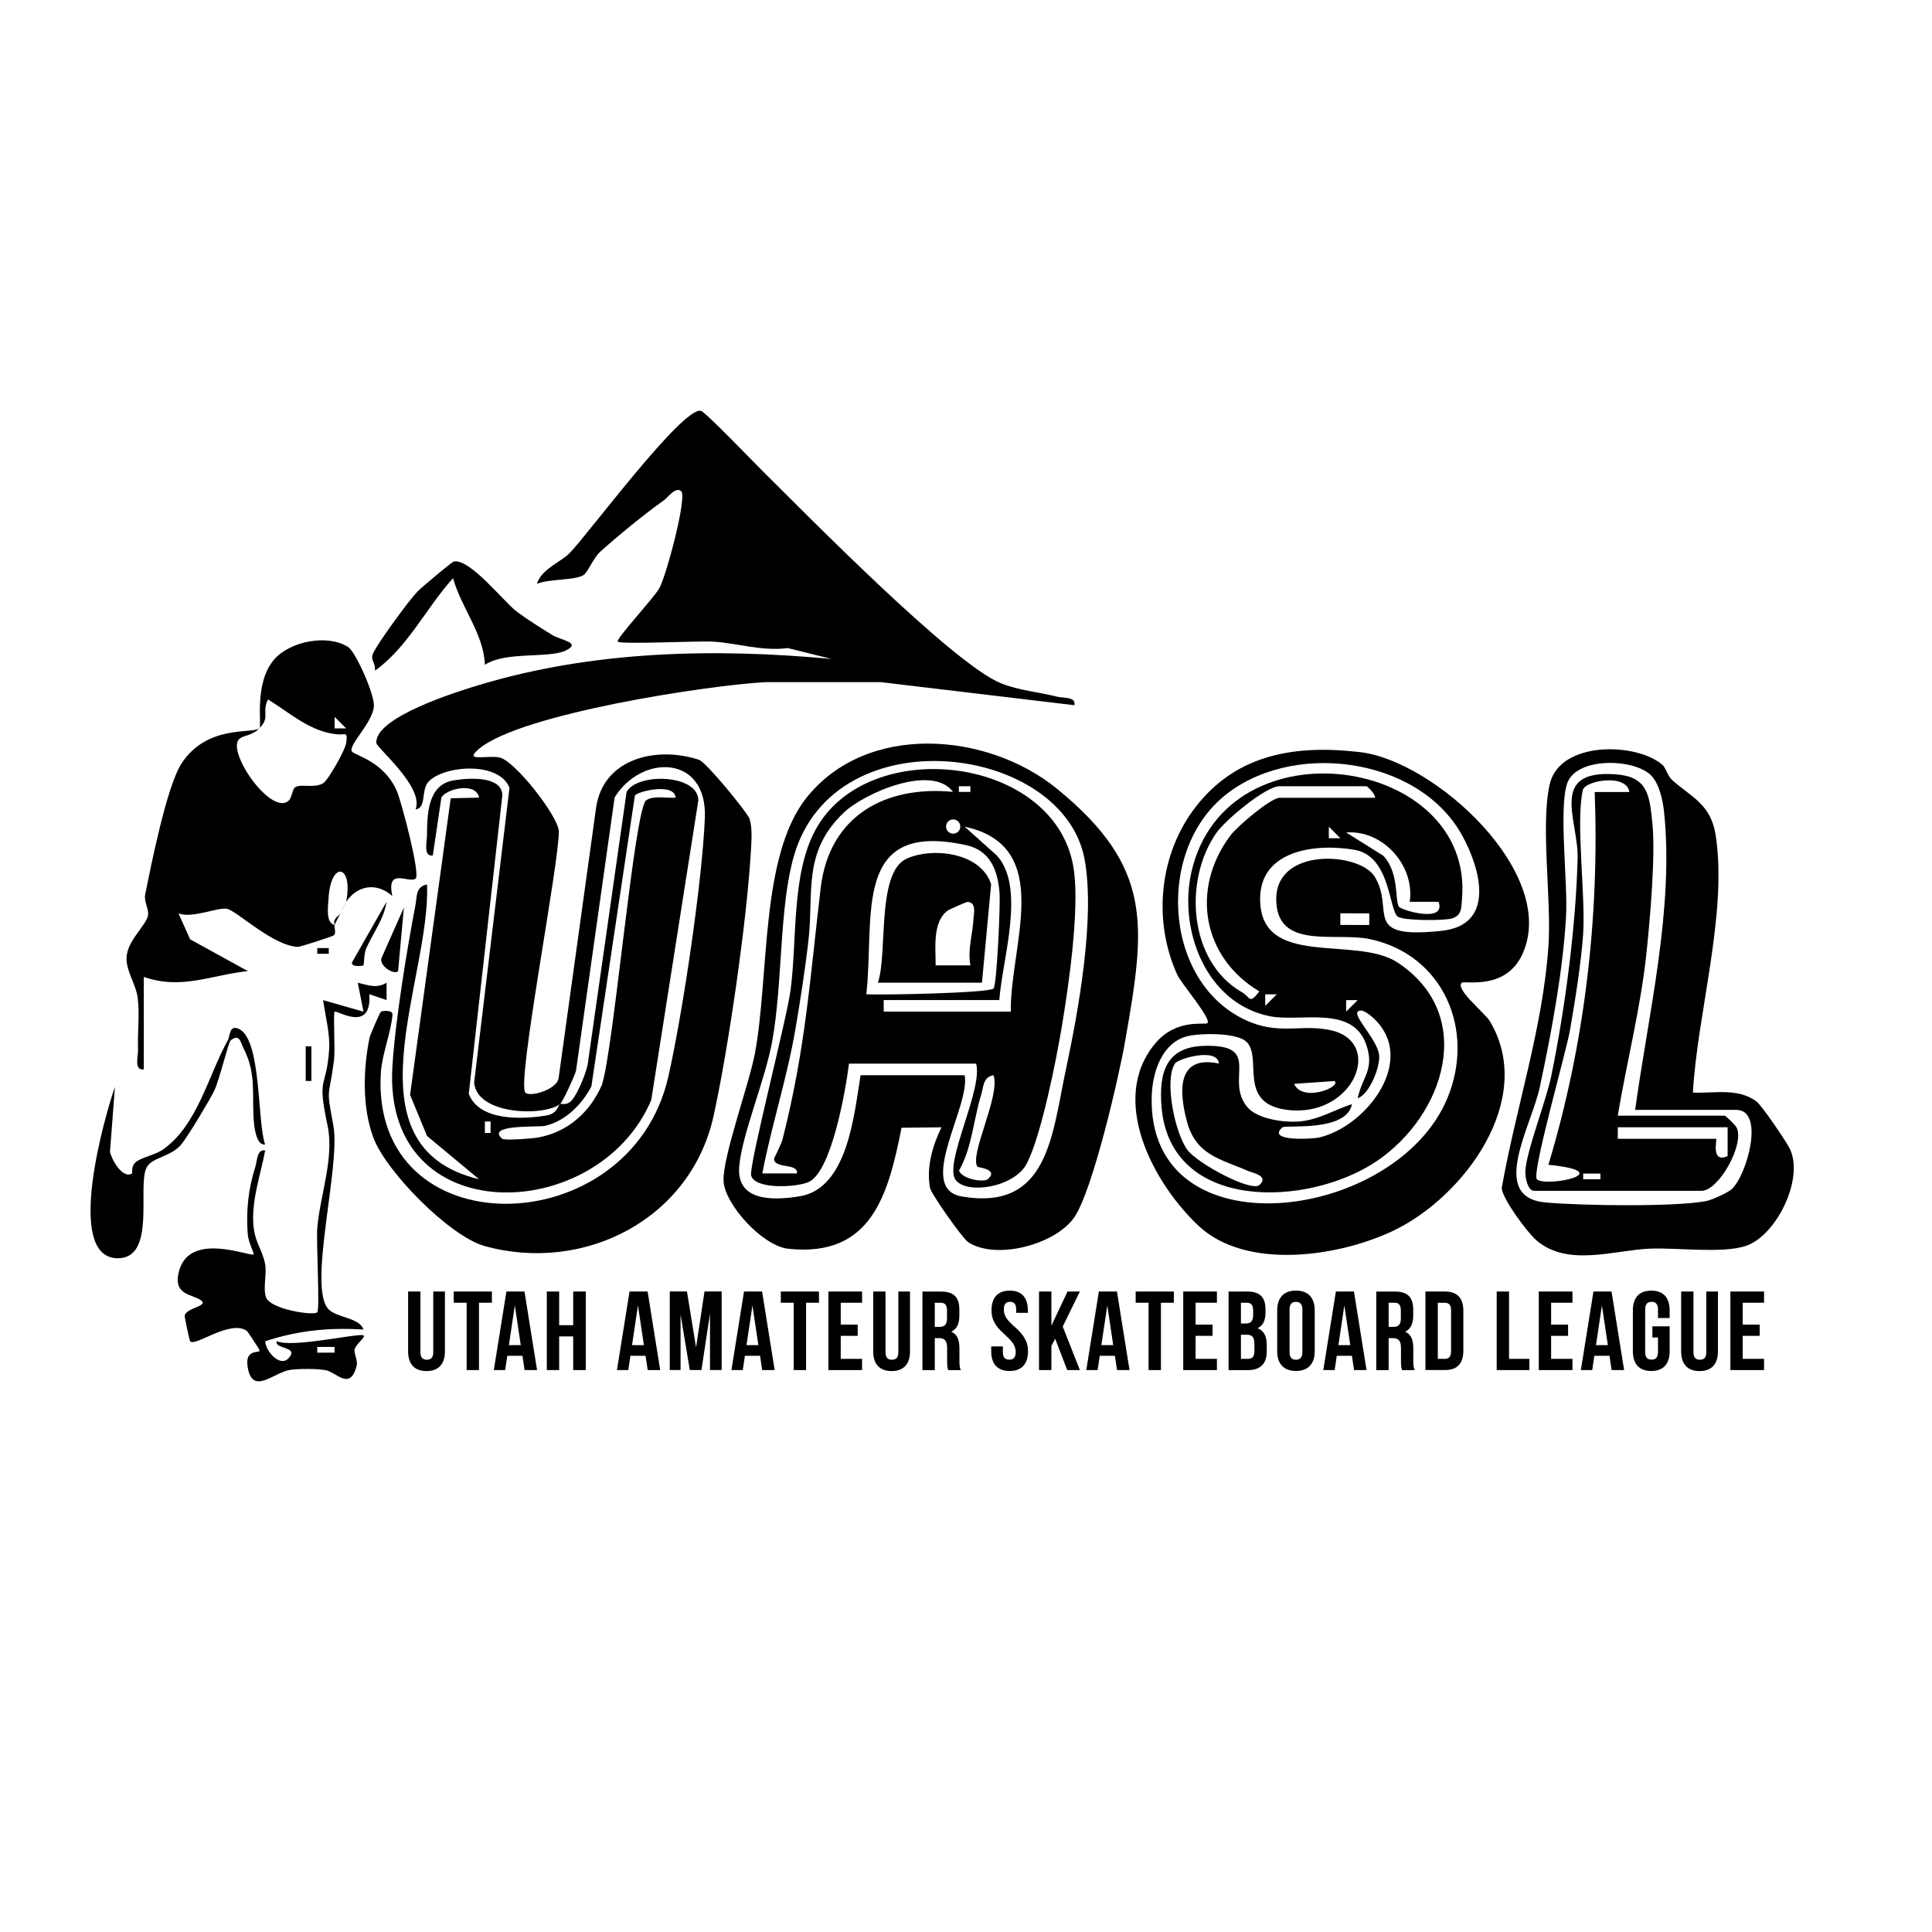 <?xml version="1.0" encoding="UTF-8"?>
<svg id="Layer_1" data-name="Layer 1" xmlns="http://www.w3.org/2000/svg" width="482" height="482" viewBox="0 0 482 482">
  <g>
    <path d="M139.71,275.46c-4.15,3.11-20.77,2.71-21.42-5.39l8.82-73.56c-2.75-6.69-16.47-5.54-20.22-1.47-1.92,2.08-.42,6.63-3.22,6.86,2.21-5.51-9.7-15.3-9.78-16.55-.4-6.45,20.28-12.83,25.63-14.45,28.43-8.57,58.56-9.23,87.96-6.5l-10.96-2.72c-6.39.86-12.78-1.26-18.59-1.6-3.84-.23-22.87.74-23.8,0-.66-.53,9.1-10.98,10.39-13.39,1.84-3.43,6.87-22.56,5.46-24.09-1.28-1.4-3.44,1.57-4.3,2.18-4.78,3.38-11.6,8.95-15.95,12.89-1.79,1.63-3.04,5.16-4.24,5.85-2.26,1.32-8.46.85-11.55,2.14,1.24-3.79,5.97-5.41,8.18-7.68,4.72-4.85,28.13-36.5,32.74-35.49,1.1.24,13.16,12.81,15.39,15.02,11.12,11,47.57,48.2,59.49,52.96,4.5,1.8,9.33,2.16,13.98,3.34,1.65.42,4.69-.07,4.33,2.13l-48.3-5.76h-28.85c-14.56.83-60.84,7.86-71.36,16.61-4.07,3.38,1.78,1.59,5.01,2.17,3.74.66,14.51,14.37,14.87,18.35.13,7.98-10.57,62.84-8.35,65.28,1.11,1.22,8.23-.78,8.34-3.92l9.3-67.13c1.78-12.42,15.15-15.47,25.71-11.97,1.78.59,12.17,13.29,12.61,14.78.73,2.42.43,5.8.28,8.39-1.02,17.17-5.57,48.83-9.29,65.69-5.69,25.79-32.34,39.31-57.11,32.44-8.7-2.41-24.6-18.57-27.76-27.04-2.81-7.55-2.56-17.01-.96-24.89.15-.75,2.56-6.33,2.85-6.54.37-.26,2.96-.48,2.88.73-.27,4.11-2.61,9.89-2.9,14.4-2.82,44.15,62.22,42.96,71.72,1.07,3.57-15.74,8.44-48.53,9.11-64.47s-15.83-16.05-22.51-5.18l-9.64,68.22c-.37,1.36-3.35,7.82-3.98,8.29.37-.24,1.69.49,2.94-.97,1.53-1.77,3.36-6.34,3.93-8.74l9.73-68.14c2.5-4.84,17.81-4.55,17.91,2.04l-11.75,74.78c-13.2,31.27-67.08,32.89-64.58-8.35.68-11.2,3.6-29.09,5.77-40.37.4-2.11-.02-4.45,2.87-5.05.99,23.64-20.93,65.42,12.98,73.54l-12.98-10.8-4.23-10.25,10.14-74,7.08-.15c-.79-3.99-8.13-2.25-9.41-.03l-2.14,14.45c-2.44.37-1.46-3.38-1.45-5.05.03-5.13.16-12.55,6.53-13.66,3.66-.64,12.02-1.24,12.28,3.59l-8.39,74.6c2.6,6.74,13.02,6.42,19.22,5.42,3.03-.49,2.91-2.46,3.57-2.87ZM168.55,199.01c-.27-3.92-9.82-1.47-10.16-.52l-10.85,72.54c-2.34,4.54-6.63,8.81-11.75,9.88-1.47.31-14.76-.44-10.5,3.19.54.46,7.32-.01,9.03-.33,7.37-1.36,12.84-6.29,15.81-13.03,2.94-8.53,8.11-69.08,11.1-71.1,1.8-1.22,5.13-.47,7.31-.63ZM122.39,282.66v-2.87h-1.42v2.87h1.42Z"/>
    <path d="M364.68,245.18c-1.7,1.61,5.81,7.58,7,9.57,11.64,19.47-6.39,43.74-23.84,52.18-13.58,6.57-36.89,10.11-48.84-1.13-11.25-10.58-22.5-31.52-10.77-45.5,5.28-6.3,12.38-4.51,12.99-5.04,1.15-1-6.49-9.86-7.47-11.99-6.2-13.5-4.59-30.23,4.62-42.05,10.29-13.22,24.99-15.44,40.93-13.58,18.7,2.18,49.59,30.35,40.54,50.35-4.18,9.24-14.49,6.57-15.15,7.19ZM310.99,259.93c-2.33-2.32-11.24-2.2-14.51-1.47-6.61,1.48-8.99,9.08-9.15,15.08-1.1,39.34,60.82,31.46,73.75.48,7.09-16.98-.97-35.87-19.38-39.74-8.62-1.81-23.33,2.88-23.3-10.02.03-12.98,20.72-11.62,24.51-5.62,5.28,8.35-3.6,15.77,16.77,13.58,13.41-1.44,9.84-15.24,5.06-23.87-11-19.83-43.17-23.73-59.87-9.3-16.87,14.58-14.18,47.62,7.34,56.06,7.45,2.92,12.96.41,19.74,1.9,13.65,3,5.61,22.21-11.15,19.84-12.1-1.71-5.79-12.93-9.8-16.92ZM334.39,227.85v2.9s7.22.02,7.22.02v-2.9s-7.22-.02-7.22-.02ZM332.95,269.7l-10.09.7c2.06,4.74,11.88.77,10.09-.7Z"/>
    <path d="M234.89,281.24l-9.97.11c-3.33,16.81-7.54,32.41-28.29,30.19-6.34-.68-15.77-10.98-16.11-16.83s6.38-24.21,7.82-31.92c3.61-19.27,1.28-49.06,12.78-63.65,14.95-18.97,45.15-16.6,62.64-2.31,24.1,19.7,22,34.11,16.91,63.1-1.59,9.07-8.05,36.9-12.58,43.66-4.64,6.91-19.6,10.86-26.55,6.31-1.37-.9-9.23-12.02-9.52-13.56-.94-5.16.65-10.56,2.87-15.11ZM240.66,268.25c1.54,7.61-12.31,28.27-.7,30.25,21.61,3.7,22.47-15.32,25.96-31.67,3.13-14.68,7.31-37.78,4.69-52.33-5.18-28.8-62.24-36.28-72.51-1.07-3.76,12.9-2.79,31.9-5.47,46.45-1.77,9.65-7.37,22.72-8.19,30.88-.9,8.96,8.21,8.8,15.05,7.7,12.03-1.94,13.6-20.48,15.21-30.21h25.96Z"/>
    <path d="M84.91,227.87c.26-.49,1.41-2.73,1.44-2.88-.21.31-.99,2.03-1.44,2.88Z"/>
    <path d="M64.72,181.72c.7-.56-1.48-11.24,3.7-17.21,3.98-4.59,13.37-6.35,18.43-3.09,1.9,1.22,6.74,12.06,6.43,14.91-.46,4.15-6.48,9.65-5.48,11.14.68,1.01,7.83,2.34,11.16,9.77,1.16,2.6,6.03,21.07,4.71,21.98-1.76,1.21-7.36-3-5.79,4.33-3.85-3.48-8.7-2.73-11.53,1.44,1.87-9.39-3.87-10.39-4.39-.79-.1,1.82-.77,6.08,1.51,6.55-.22.42.56,2.04-.23,2.62-.38.28-8.41,2.88-8.88,2.86-6.27-.22-15.28-9.02-17.74-9.5-2.26-.44-8.65,2.46-12.09,1.15l2.9,6.46,14.4,7.93c-9.25.98-16.49,4.74-25.95,1.45v23.07c-2.53.32-1.38-3.27-1.44-5.04-.16-4.22.45-8.78-.1-12.89-.47-3.45-2.98-6.71-2.76-10.11.28-4.22,4.93-7.91,5.35-10.4.25-1.49-1.06-3.43-.71-5.17,1.53-7.61,5.42-27.17,9.1-32.76,6.39-9.71,17.63-7.29,19.4-8.72-2.08,2.06-4.18,1.65-5.16,2.81-2.83,3.33,8.05,19.01,12.43,15.27.84-.71.92-2.89,1.65-3.37,1.44-.94,4.66.33,6.96-.99,1.22-.7,5.54-8.28,5.78-10.1.4-2.99-.23-1.93-2.22-2.11-6.71-.63-11.65-5.23-17.29-8.71-1.67,3.23.64,4.42-2.16,7.2ZM86.35,181.71l-2.87-2.87v2.88s2.87,0,2.87,0Z"/>
    <path d="M83.47,230.75c-.47-1.68,1.06-2.17,1.44-2.88-.49.92-.95,1.93-1.44,2.88Z"/>
    <path d="M414.73,190.8c.91.79,1.25,2.76,2.53,3.89,4.79,4.25,9.6,5.93,10.79,13.79,2.95,19.58-4.6,44.28-5.7,64.1,5.42.23,11.18-1.23,15.84,2.2,1.34.99,7.49,10.04,8.36,11.86,3.61,7.53-3.47,21.82-11.13,24.24-5.94,1.88-17.03.35-23.88.64-8.77.36-20.4,4.63-28.21-2.06-2.26-1.94-8.49-10.32-8.68-13.05,3.56-20.13,10.31-40.06,11.67-60.59.77-11.64-2.01-29.78.29-40.09,2.45-11,21.69-10.53,28.13-4.91ZM407.94,276.9c3.25-23.74,9.73-50.19,7.22-74.28-.31-2.97-1.25-7.46-3.53-9.45-4.68-4.05-18.72-4.23-20.73,2.51s.27,24.5-.2,32.97c-.75,13.46-3.7,29.25-6.53,42.5-2.11,9.88-12.84,27.53,1.39,28.84,8.62.79,32.15,1.17,40.09-.34,1.36-.26,5.4-2.07,6.39-2.99,3.87-3.59,8.28-19.76,1.14-19.76h-25.24Z"/>
    <path d="M96.44,245.17v4.33s-4.31-1.46-4.31-1.46c.71,9.87-8.23,3.85-8.65,4.35-.39.46.18,9.57-.15,12.12-1.29,9.95-2.04,6.19-.16,16.31s-6.55,40.53-1.16,45.86c2.13,2.11,7.69,2.05,8.67,5.02-8.6-.55-16.36.24-24.51,2.91.03,2.4,3.62,6.53,5.76,4.3,2.94-3.05-3.64-2.27-2.87-4.31,3.7,1.78,20.79-2.14,21.63-1.44.61.51-1.97,2.13-2.23,3.57-.18,1.02.87,2.65.51,4.03-1.62,6.34-5.09,1.56-7.69,1.08-2.19-.4-6.46-.39-8.72-.11-4.17.52-9.57,6.6-10.77-.65-.82-4.96,3.4-3.2,2.94-4.3-.11-.26-2.92-4.6-3.16-4.76-4.14-2.91-13.13,4.16-14.14,2.59-.18-.27-1.42-6.08-1.35-6.4.4-1.91,5.8-2.33,4.21-3.69-2.02-1.73-7.47-1.12-5.55-7.66,2.85-9.69,17.75-3.23,18.54-3.91.2-.17-1.33-3.08-1.47-4.99-.45-5.94.13-11.29,1.91-16.93.48-1.51.36-4.36,2.44-4.02-1.11,5.96-3.28,11.84-2.98,18.06.23,4.66,2.14,6.41,2.93,10.11.55,2.58-.56,5.96.24,8.42,1,3.08,11.97,4.71,12.8,3.79.7-.78-.28-17.4,0-20.92.64-8.11,4.3-17.55,2.57-25.65-2.74-12.87-.27-8.79.4-19.08.24-3.68-.96-8.48-1.52-12.22l10.08,2.87-1.42-7.21c2.66.6,4.64,1.51,7.19-.01ZM83.46,336.04h-4.31v1.42h4.31v-1.42Z"/>
    <path d="M128.67,152.37c2.55,2,6.27,4.3,9.11,6.05,2.13,1.31,7.4,1.91,3.39,3.86-4.27,2.07-15.06.13-20.2,3.59-.24-7.68-5.88-14.19-7.94-21.63-6.71,7.41-11.23,17.15-19.46,23.07.08-2.56-1.56-2.51-.13-5.02,1.83-3.19,8.21-12.03,10.69-14.69.81-.87,8.52-7.37,9.09-7.5,3.93-.84,12.36,9.86,15.44,12.27Z"/>
    <path d="M66.15,285.54c-2.08.28-2.62-3.79-2.76-5.15-.72-6.91.83-12.13-2.68-18.96-.71-1.39-.92-3.67-3.19-1.84-.51.41-2.87,10.08-4.07,12.53-1.26,2.57-6.59,11.41-8.23,13.4-2.58,3.13-7.3,3.15-8.65,5.77-2.39,4.63,2.5,22.62-7.18,22.62-13.53,0-3.11-35.97-.71-42.77l-1.24,16.23c.45,2.05,3.22,6.87,5.52,5.37.13-.08-.37-1.81,1-2.88,1.5-1.18,4.69-1.67,6.73-3.1,8.59-6.01,11.35-18.67,16.13-27.19.62-1.1.33-4.05,2.83-2.85,5.65,2.71,4.49,23.37,6.5,28.82Z"/>
    <path d="M99.32,242.28c-.93,1.04-4.89-1.34-4.12-3.32l5.56-12.53-1.44,15.85Z"/>
    <rect x="76.27" y="261.04" width="1.42" height="8.64"/>
    <path d="M90.66,240.85c-.08.12-3.03.52-2.86-.71l8.63-15.15c-.59,4.19-3.34,7.74-5.05,11.58-.64,1.43-.5,3.95-.72,4.28Z"/>
    <rect x="79.15" y="236.53" width="2.87" height="1.42"/>
    <path d="M337.28,275.47c-1.28,7-16.58,5.15-17.3,5.76-4.27,3.65,7.53,2.92,9.06,2.57,11.44-2.61,23.74-18.21,14.79-28.59-.95-1.1-3.93-4.01-5.1-2.82s5.15,7.29,5.36,11.04c.16,2.81-2.32,9.43-5.36,10.58,1.07-5.32,4.15-6.99,2.24-13.05-3.3-10.48-16.55-5.84-24.3-7.45-15.89-3.3-22.73-21.66-19.4-36.09,8.79-37.97,70.6-28.64,67.47,6.9-.19,2.19-.02,4-2.43,4.79-1.97.64-12.13.61-13.6-.43-2.19-1.56-1.79-15.1-10.74-16.66-9.53-1.66-23.6-.05-23.59,12.24,0,17.6,23.86,8.94,34.37,15.92,19.73,13.12,11.61,38.03-5.22,49.46-17.02,11.56-51.71,12.88-53.76-13.66-.68-8.75,1.37-14.83,10.71-15.06,14.75-.37,4.85,8.47,10.76,15.34,2.42,2.82,8.61,3.75,12.28,3.57,5.27-.26,9.06-2.87,13.75-4.36ZM343.05,199.03c.11-.94-1.91-2.88-2.16-2.88h-21.63c-3.47,0-13.56,8.44-15.78,11.62-8.29,11.88-6.91,32.11,6.27,39.71,2.31,1.33,1.82,3.24,4.43-.14-14.2-8.49-17.23-25.54-7.19-38.93,1.69-2.26,10.08-9.38,12.26-9.38h23.79ZM334.39,209.11l-2.87-2.87v2.88s2.87,0,2.87,0ZM351.7,224.99c1.33-9.02-6.68-18.01-15.86-17.3l9.3,5.82c3.99,4.33,2.78,10.99,3.87,12.7.56.88,11.85,4.22,9.89-1.22h-7.2ZM318.53,248.07h-2.88s0,2.87,0,2.87l2.87-2.87ZM338.72,249.51h-2.88s0,2.87,0,2.87l2.87-2.87ZM304.11,265.35c-.42-4.13-10.12-1.22-10.92-.09-2.81,3.99-.15,17.34,3.07,21.65,2.53,3.39,15.89,10.53,17.93,8.73,2.59-2.28-1.85-3.07-2.88-3.53-6.72-2.95-12.93-3.87-15.18-12.29-2.1-7.81-2.4-16.68,7.98-14.48Z"/>
    <path d="M243.54,265.36h-31.73c-.81,6.43-4.3,26.97-10.11,29.55-2.9,1.29-13.27,1.92-14.3-1.61-.66-2.27,8.83-38.84,9.81-46.13,1.72-12.74.18-28.79,6.16-39.99,13.01-24.36,60.72-18.65,64.56,9.99,1.35,10.04-1.24,28.19-2.97,38.62-1.4,8.44-5.14,27.42-8.79,34.48-3.12,6.04-15.15,7.82-17.8,4.03-2.91-4.17,6.96-22.69,5.15-28.93ZM237.77,197.57c-5.31-7.12-22.25.37-27.28,5.18-10.32,9.87-7.45,19.79-8.77,31.61-.84,7.48-2.05,15.21-3.32,22.63-2.09,12.14-5.91,23.72-8.22,35.76h8.65c.36-2.63-5.53-1.1-5.73-3.59-.02-.27,1.74-3.38,2.16-5.03,5.74-22.6,6.81-40.04,9.49-62.62,2.12-17.9,16-25.6,33.02-23.95ZM242.09,196.15h-2.87v1.42h2.87v-1.42ZM239.58,206.21c0-.98-.8-1.78-1.78-1.78s-1.78.8-1.78,1.78.8,1.78,1.78,1.78,1.78-.8,1.78-1.78ZM252.19,252.38c-.35-16.18,11.23-41.27-11.53-46.14l7.99,7.15c7.35,7.94,1.39,25.92.66,36.11h-28.84v2.88h31.73ZM247.87,246.62c.84-.85,1.73-21.01,1.5-23.87-.45-5.56-2.28-10.57-8.3-11.89-28.75-6.32-22.77,17.9-24.94,37.2,3.95.22,30.62-.31,31.74-1.44ZM243.86,291.09c-2.11-2.95,5.83-17.84,3.99-22.84-2.62.46-2.47,2.93-3.06,4.86-1.94,6.24-2.24,13.13-5.54,18.95.94,2.27,6.28,2.9,7.17,2.14,2.9-2.48-2.44-2.95-2.56-3.11Z"/>
    <path d="M403.61,278.34h26.68c.21,0,2.62,2.3,2.94,2.92,2.12,4.12-4.42,15.83-8.71,15.83h-41.82c-1.5,0-2.24-3.22-2.15-4.91.27-5.13,5.18-17.43,6.5-23.91,3.45-16.93,6.1-37.06,6.54-54.16.24-9.42-7.35-22.09,9.36-20.94,7.99.55,8.58,4.83,9.3,12.35.78,8.13-.56,23.21-1.43,31.73-1.41,13.85-4.93,27.42-7.22,41.09ZM406.5,197.57c-.74-4.69-11.07-2.8-11.6-.5-1.84,7.98.7,26.08.07,35.85-.46,7.07-2.05,16.96-3.29,24.11-.92,5.3-9.67,35.9-8.25,37.18,2.31,2.09,20.83-1.79,2.87-3.62,9.06-30.1,12.73-61.54,11.55-93h8.66ZM431.01,281.23h-27.4v2.88h24.52c.36,0-1.45,6.22,2.88,4.32v-7.2ZM399.28,292.78h-4.31v1.42h4.31v-1.42Z"/>
    <path d="M244.98,245.17h-25.96c2.5-7.24-.44-27.59,7.23-30.98,6.48-2.87,18.45-1.54,21.02,6.42M242.1,240.85c-.75-3.92.6-7.97.76-11.55.06-1.28.86-4.14-1.47-4.29-.27-.02-4.48,1.82-5,2.2-3.8,2.8-2.95,9.38-2.96,13.64h8.67Z"/>
  </g>
  <g>
    <path d="M104.89,322.21v15.12c0,1.43.62,1.9,1.6,1.9s1.6-.48,1.6-1.9v-15.12h2.91v14.92c0,3.16-1.57,4.93-4.59,4.93s-4.59-1.76-4.59-4.93v-14.92h3.08Z"/>
    <path d="M113.2,322.21h9.52v2.8h-3.22v16.8h-3.08v-16.8h-3.22v-2.8Z"/>
    <path d="M133.98,341.81h-3.11l-.53-3.56h-3.78l-.53,3.56h-2.83l3.14-19.6h4.51l3.14,19.6ZM126.95,335.59h2.97l-1.48-9.91-1.48,9.91Z"/>
    <path d="M139.5,341.81h-3.08v-19.6h3.08v8.4h3.5v-8.4h3.14v19.6h-3.14v-8.4h-3.5v8.4Z"/>
    <path d="M164.7,341.81h-3.11l-.53-3.56h-3.78l-.53,3.56h-2.83l3.14-19.6h4.51l3.14,19.6ZM157.67,335.59h2.97l-1.48-9.91-1.48,9.91Z"/>
    <path d="M173.66,336.12l2.1-13.92h4.28v19.6h-2.91v-14.06l-2.13,14.06h-2.91l-2.3-13.86v13.86h-2.69v-19.6h4.28l2.27,13.92Z"/>
    <path d="M193.26,341.81h-3.11l-.53-3.56h-3.78l-.53,3.56h-2.83l3.14-19.6h4.51l3.14,19.6ZM186.23,335.59h2.97l-1.48-9.91-1.48,9.91Z"/>
    <path d="M194.8,322.21h9.52v2.8h-3.22v16.8h-3.08v-16.8h-3.22v-2.8Z"/>
    <path d="M209.75,330.47h4.23v2.8h-4.23v5.74h5.32v2.8h-8.4v-19.6h8.4v2.8h-5.32v5.46Z"/>
    <path d="M220.92,322.21v15.12c0,1.43.62,1.9,1.6,1.9s1.6-.48,1.6-1.9v-15.12h2.91v14.92c0,3.16-1.57,4.93-4.59,4.93s-4.59-1.76-4.59-4.93v-14.92h3.08Z"/>
    <path d="M236.57,341.81c-.03-.14-.08-.25-.11-.36-.08-.22-.14-.53-.14-1.06-.03-.25-.03-.59-.03-.98v-3.08c0-1.82-.59-2.49-2.02-2.49h-1.06v7.98h-3.08v-19.6h4.65c3.22,0,4.56,1.48,4.56,4.51v1.54c0,2.02-.67,3.33-2.02,3.98,1.57.64,2.04,2.13,2.04,4.17v3.02c0,.98.03,1.62.34,2.38h-3.14ZM233.21,325.01v6.02h1.2c1.15,0,1.85-.5,1.85-2.07v-1.93c0-1.43-.48-2.02-1.57-2.02h-1.48Z"/>
    <path d="M251.89,321.98c3.02,0,4.54,1.76,4.54,4.93v.62h-2.91v-.81c0-1.43-.56-1.93-1.54-1.93s-1.54.5-1.54,1.93c0,1.34.67,2.32,1.57,3.22.45.48.92.92,1.46,1.37,1.01.92,1.96,1.99,2.55,3.36.31.7.45,1.51.45,2.44,0,3.16-1.57,4.93-4.59,4.93s-4.59-1.76-4.59-4.93v-1.2h2.91v1.4c0,1.43.62,1.9,1.6,1.9s1.6-.48,1.6-1.9c0-1.34-.67-2.32-1.57-3.25-.45-.45-.92-.9-1.43-1.37-1.04-.9-1.99-1.96-2.58-3.33-.31-.7-.45-1.51-.45-2.44,0-3.16,1.51-4.93,4.54-4.93Z"/>
    <path d="M263.25,334l-.95,1.79v6.02h-3.08v-19.6h3.08v8.54l4.03-8.54h3.08l-4.28,8.74,4.28,10.86h-3.16l-3-7.81Z"/>
    <path d="M281.79,341.81h-3.11l-.53-3.56h-3.78l-.53,3.56h-2.83l3.14-19.6h4.51l3.14,19.6ZM274.76,335.59h2.97l-1.48-9.91-1.48,9.91Z"/>
    <path d="M283.33,322.21h9.52v2.8h-3.22v16.8h-3.08v-16.8h-3.22v-2.8Z"/>
    <path d="M298.28,330.47h4.23v2.8h-4.23v5.74h5.32v2.8h-8.4v-19.6h8.4v2.8h-5.32v5.46Z"/>
    <path d="M311.16,322.21c3.22,0,4.56,1.48,4.56,4.51v.7c0,2.02-.62,3.3-1.99,3.95,1.68.64,2.3,2.1,2.3,4.2v1.6c0,3.02-1.57,4.65-4.68,4.65h-4.84v-19.6h4.65ZM309.59,325.01v5.18h1.2c1.15,0,1.85-.5,1.85-2.07v-1.09c0-1.43-.48-2.02-1.57-2.02h-1.48ZM309.59,332.99v6.02h1.76c1.04,0,1.6-.48,1.6-1.93v-1.71c0-1.82-.56-2.38-1.99-2.38h-1.37Z"/>
    <path d="M318.64,326.91c0-3.16,1.65-4.93,4.68-4.93s4.68,1.76,4.68,4.93v10.19c0,3.16-1.65,4.93-4.68,4.93s-4.68-1.76-4.68-4.93v-10.19ZM321.72,337.3c0,1.43.62,1.93,1.6,1.93s1.6-.5,1.6-1.93v-10.58c0-1.43-.62-1.93-1.6-1.93s-1.6.5-1.6,1.93v10.58Z"/>
    <path d="M340.92,341.81h-3.11l-.53-3.56h-3.78l-.53,3.56h-2.83l3.14-19.6h4.51l3.14,19.6ZM333.9,335.59h2.97l-1.48-9.91-1.48,9.91Z"/>
    <path d="M349.8,341.81c-.03-.14-.08-.25-.11-.36-.08-.22-.14-.53-.14-1.06-.03-.25-.03-.59-.03-.98v-3.08c0-1.82-.59-2.49-2.02-2.49h-1.06v7.98h-3.08v-19.6h4.65c3.22,0,4.56,1.48,4.56,4.51v1.54c0,2.02-.67,3.33-2.02,3.98,1.57.64,2.04,2.13,2.04,4.17v3.02c0,.98.03,1.62.34,2.38h-3.14ZM346.44,325.01v6.02h1.2c1.15,0,1.85-.5,1.85-2.07v-1.93c0-1.43-.48-2.02-1.57-2.02h-1.48Z"/>
    <path d="M355.62,322.21h4.87c3.11,0,4.59,1.68,4.59,4.84v9.91c0,3.16-1.48,4.84-4.59,4.84h-4.87v-19.6ZM358.71,325.01v14h1.74c.98,0,1.57-.48,1.57-1.9v-10.19c0-1.43-.59-1.9-1.57-1.9h-1.74Z"/>
    <path d="M373.4,322.21h3.08v16.8h5.07v2.8h-8.15v-19.6Z"/>
    <path d="M386.98,330.47h4.23v2.8h-4.23v5.74h5.32v2.8h-8.4v-19.6h8.4v2.8h-5.32v5.46Z"/>
    <path d="M405.18,341.81h-3.11l-.53-3.56h-3.78l-.53,3.56h-2.83l3.14-19.6h4.51l3.14,19.6ZM398.16,335.59h2.97l-1.48-9.91-1.48,9.91Z"/>
    <path d="M412.24,330.89h4.31v6.22c0,3.16-1.57,4.93-4.59,4.93s-4.59-1.76-4.59-4.93v-10.19c0-3.16,1.57-4.93,4.59-4.93s4.59,1.76,4.59,4.93v1.9h-2.91v-2.1c0-1.43-.62-1.93-1.6-1.93s-1.6.5-1.6,1.93v10.58c0,1.43.62,1.9,1.6,1.9s1.6-.48,1.6-1.9v-3.61h-1.4v-2.8Z"/>
    <path d="M422.49,322.21v15.12c0,1.43.62,1.9,1.6,1.9s1.6-.48,1.6-1.9v-15.12h2.91v14.92c0,3.16-1.57,4.93-4.59,4.93s-4.59-1.76-4.59-4.93v-14.92h3.08Z"/>
    <path d="M434.78,330.47h4.23v2.8h-4.23v5.74h5.32v2.8h-8.4v-19.6h8.4v2.8h-5.32v5.46Z"/>
  </g>
</svg>